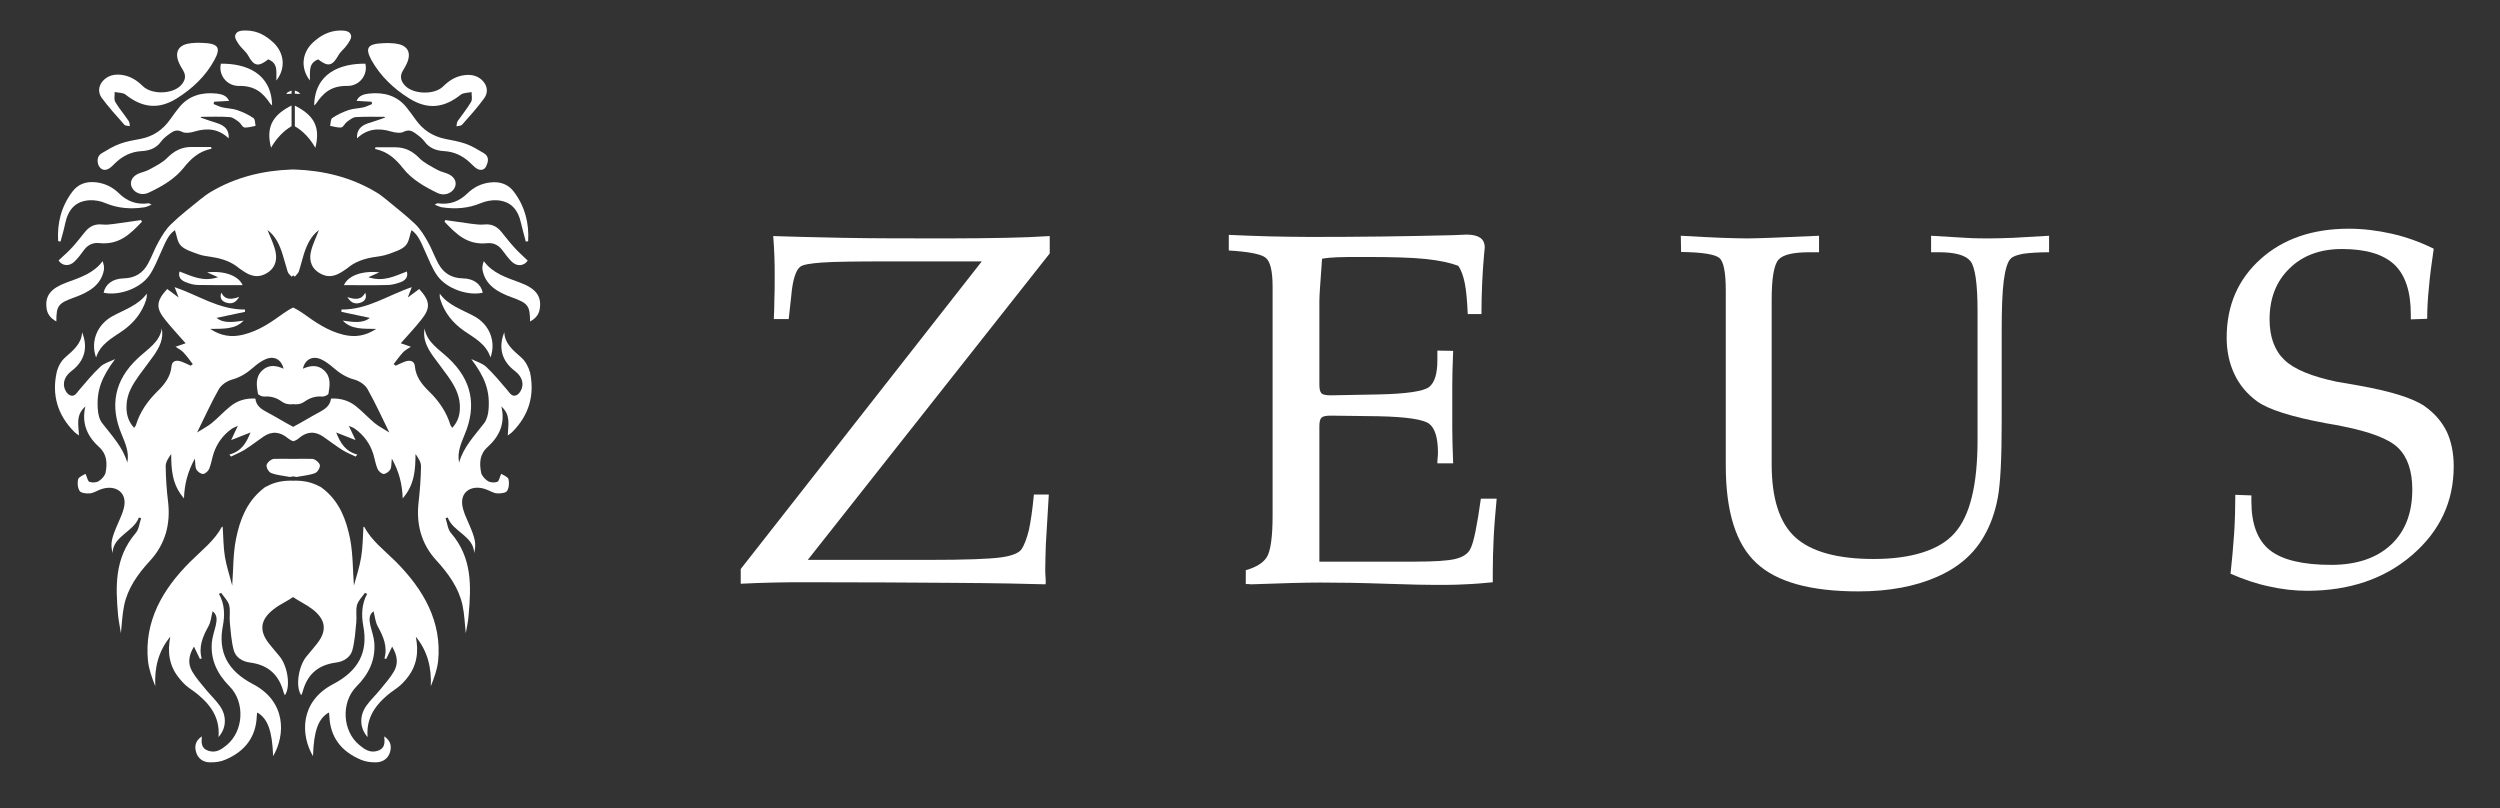 <svg width="99" height="32" viewBox="0 0 99 32" fill="none" xmlns="http://www.w3.org/2000/svg">
<rect x="0" y="0" width="99" height="32" fill="#333333" stroke="none"/>
<path d="M20.637 14.152C20.313 13.867 19.983 13.605 19.971 13.156C19.724 13.765 19.871 14.299 20.39 14.692C20.602 14.857 20.72 15.061 20.684 15.3C20.667 15.425 20.572 15.59 20.46 15.647C20.278 15.732 20.189 15.567 20.089 15.448C19.818 15.13 19.553 14.805 19.247 14.521C19.099 14.385 18.864 14.316 18.663 14.22C19.2 14.931 19.406 15.465 19.347 16.21C19.335 16.398 19.282 16.614 19.17 16.762C18.787 17.256 18.345 17.717 18.18 18.32C18.098 17.916 18.257 17.558 18.404 17.2C18.875 16.074 18.699 15.061 17.756 14.18C17.379 13.827 16.902 13.549 16.813 13.008C16.737 13.418 16.907 13.753 17.131 14.078C17.326 14.351 17.538 14.618 17.732 14.891C17.98 15.238 18.186 15.601 18.21 16.028C18.227 16.358 18.168 16.665 17.909 16.944C17.88 16.892 17.85 16.864 17.838 16.836C17.685 16.324 17.385 15.88 16.984 15.493C16.695 15.215 16.466 14.908 16.43 14.51C16.413 14.294 16.242 14.237 16.012 14.328C15.894 14.373 15.782 14.43 15.67 14.481C15.641 14.459 15.617 14.436 15.588 14.419C15.711 14.259 15.829 14.095 15.965 13.947C16.047 13.861 16.171 13.799 16.271 13.731C16.142 13.685 16.012 13.64 15.87 13.594C16.136 13.293 16.419 12.991 16.678 12.667C17.061 12.195 17.037 11.922 16.601 11.445C16.448 11.558 16.312 11.661 16.148 11.78C16.212 11.615 16.259 11.49 16.306 11.371C15.346 11.695 14.562 12.264 13.52 12.258V12.349C13.897 12.428 14.28 12.514 14.645 12.588C14.362 12.821 13.967 12.752 13.573 12.696C13.914 13.054 14.38 13.014 14.898 13.025C14.462 13.31 14.056 13.361 13.614 13.259C12.983 13.111 12.489 12.758 11.994 12.406C11.876 12.32 11.746 12.241 11.611 12.178C11.475 12.241 11.345 12.326 11.228 12.406C10.733 12.764 10.238 13.111 9.607 13.259C9.165 13.361 8.759 13.31 8.323 13.025C8.841 13.014 9.307 13.054 9.649 12.696C9.254 12.752 8.859 12.821 8.576 12.588C8.942 12.508 9.325 12.428 9.702 12.349V12.258C8.659 12.264 7.869 11.695 6.915 11.371C6.962 11.496 7.009 11.621 7.074 11.78C6.915 11.661 6.773 11.558 6.62 11.445C6.184 11.922 6.161 12.195 6.544 12.667C6.803 12.991 7.091 13.293 7.351 13.594C7.215 13.64 7.086 13.685 6.95 13.731C7.056 13.805 7.174 13.861 7.256 13.947C7.398 14.095 7.51 14.259 7.634 14.419C7.604 14.441 7.581 14.464 7.551 14.481C7.439 14.43 7.327 14.373 7.209 14.328C6.974 14.237 6.809 14.294 6.791 14.51C6.756 14.908 6.526 15.215 6.237 15.493C5.837 15.886 5.536 16.324 5.383 16.836C5.371 16.864 5.347 16.892 5.312 16.944C5.053 16.665 4.994 16.352 5.012 16.028C5.029 15.601 5.241 15.243 5.489 14.891C5.683 14.618 5.895 14.356 6.09 14.078C6.314 13.753 6.485 13.418 6.408 13.008C6.326 13.549 5.842 13.827 5.465 14.18C4.517 15.061 4.346 16.079 4.817 17.2C4.965 17.558 5.124 17.916 5.041 18.32C4.87 17.717 4.434 17.256 4.051 16.762C3.933 16.614 3.886 16.398 3.874 16.21C3.816 15.471 4.022 14.936 4.558 14.22C4.364 14.316 4.122 14.379 3.975 14.521C3.668 14.811 3.403 15.13 3.132 15.448C3.032 15.567 2.944 15.738 2.761 15.647C2.643 15.59 2.555 15.425 2.537 15.3C2.502 15.061 2.619 14.857 2.832 14.692C3.35 14.299 3.497 13.765 3.25 13.156C3.232 13.605 2.908 13.867 2.584 14.152C2.413 14.299 2.29 14.538 2.242 14.754C2.054 15.63 2.266 16.426 2.949 17.109C2.991 17.148 3.044 17.183 3.126 17.245C3.114 16.836 2.985 16.443 3.38 16.096C3.226 16.756 3.444 17.268 3.928 17.706C4.24 17.99 4.252 18.354 4.181 18.712C4.157 18.837 4.034 18.974 3.91 19.053C3.821 19.11 3.651 19.122 3.545 19.082C3.474 19.059 3.456 18.911 3.385 18.763C3.297 18.82 3.12 18.883 3.097 18.974C3.056 19.122 3.073 19.315 3.156 19.446C3.203 19.52 3.421 19.554 3.556 19.537C3.704 19.525 3.839 19.434 3.975 19.383C4.523 19.178 4.988 19.457 4.929 19.98C4.9 20.236 4.776 20.486 4.67 20.731C4.411 21.328 4.364 21.527 4.458 21.902C4.47 21.231 5.3 21.055 5.501 20.492C5.53 20.503 5.56 20.509 5.589 20.521C5.518 20.72 5.507 20.953 5.371 21.112C4.528 22.102 4.576 23.227 4.676 24.365C4.699 24.598 4.752 24.831 4.788 25.076C4.829 24.7 4.841 24.331 4.917 23.967C5.059 23.29 5.459 22.727 5.948 22.198C6.561 21.527 6.756 20.731 6.656 19.872C6.597 19.4 6.567 18.928 6.561 18.456C6.561 18.297 6.667 18.138 6.779 17.979C6.785 18.587 6.803 19.178 7.286 19.736C7.304 19.167 7.433 18.678 7.716 18.161C7.74 18.348 7.722 18.479 7.775 18.587C7.816 18.672 7.946 18.769 8.04 18.769C8.123 18.769 8.246 18.655 8.282 18.57C8.364 18.371 8.394 18.155 8.458 17.956C8.588 17.564 8.824 17.228 9.189 16.972C9.23 16.944 9.283 16.927 9.419 16.864C9.319 17.08 9.242 17.228 9.154 17.427C9.419 17.319 9.649 17.234 9.92 17.126C9.755 17.535 9.566 17.871 9.083 18.001C9.107 18.03 9.124 18.053 9.148 18.081C9.325 17.99 9.519 17.916 9.684 17.814C9.937 17.654 10.179 17.467 10.426 17.296C10.768 17.057 11.092 17.097 11.399 17.353C11.469 17.41 11.54 17.45 11.617 17.473C11.693 17.45 11.77 17.41 11.835 17.353C12.141 17.091 12.465 17.057 12.807 17.296C13.054 17.467 13.296 17.654 13.549 17.814C13.714 17.922 13.909 17.996 14.085 18.081C14.109 18.053 14.127 18.03 14.15 18.001C13.667 17.871 13.478 17.535 13.313 17.126C13.585 17.234 13.814 17.325 14.079 17.427C13.985 17.228 13.914 17.08 13.814 16.864C13.95 16.927 14.003 16.938 14.044 16.972C14.409 17.228 14.645 17.564 14.775 17.956C14.839 18.161 14.869 18.377 14.951 18.57C14.987 18.655 15.111 18.769 15.193 18.769C15.281 18.769 15.411 18.672 15.458 18.587C15.511 18.479 15.493 18.348 15.517 18.161C15.8 18.672 15.929 19.162 15.947 19.736C16.43 19.178 16.448 18.581 16.454 17.979C16.566 18.138 16.672 18.297 16.672 18.456C16.666 18.928 16.631 19.406 16.578 19.872C16.477 20.731 16.666 21.527 17.285 22.198C17.774 22.733 18.168 23.29 18.316 23.967C18.392 24.325 18.404 24.7 18.445 25.076C18.487 24.837 18.54 24.604 18.557 24.365C18.657 23.227 18.71 22.096 17.862 21.112C17.727 20.959 17.715 20.72 17.644 20.521C17.674 20.509 17.703 20.503 17.732 20.492C17.927 21.055 18.764 21.226 18.775 21.902C18.869 21.533 18.822 21.328 18.563 20.731C18.457 20.486 18.333 20.236 18.304 19.98C18.239 19.451 18.71 19.173 19.258 19.383C19.4 19.434 19.535 19.525 19.677 19.537C19.812 19.548 20.03 19.52 20.077 19.446C20.16 19.315 20.172 19.122 20.136 18.974C20.113 18.883 19.936 18.82 19.848 18.763C19.777 18.911 19.765 19.059 19.689 19.082C19.582 19.122 19.412 19.11 19.323 19.053C19.2 18.974 19.076 18.837 19.052 18.712C18.982 18.354 18.987 17.99 19.305 17.706C19.789 17.268 20.013 16.756 19.854 16.096C20.242 16.443 20.119 16.836 20.107 17.245C20.189 17.183 20.242 17.154 20.284 17.109C20.961 16.432 21.173 15.636 20.991 14.754C20.932 14.538 20.808 14.299 20.637 14.152ZM14.839 16.756C14.586 16.546 14.368 16.307 14.115 16.102C13.838 15.874 13.502 15.761 13.107 15.784C13.078 16.062 12.871 16.204 12.636 16.329C12.3 16.506 11.976 16.71 11.64 16.887C11.628 16.892 11.622 16.898 11.611 16.904C11.599 16.898 11.593 16.892 11.581 16.887C11.245 16.71 10.921 16.506 10.585 16.329C10.344 16.204 10.138 16.062 10.114 15.784C9.713 15.761 9.383 15.874 9.107 16.102C8.853 16.307 8.635 16.551 8.382 16.756C8.223 16.887 8.034 16.978 7.804 17.126C8.111 16.506 8.364 15.943 8.671 15.402C8.765 15.243 8.983 15.09 9.183 15.033C9.519 14.942 9.778 14.771 10.02 14.561C10.167 14.43 10.332 14.305 10.515 14.225C10.851 14.078 11.145 14.231 11.228 14.601C10.921 14.459 10.627 14.436 10.385 14.669C10.102 14.936 10.161 15.272 10.214 15.59C10.226 15.641 10.379 15.71 10.462 15.704C10.733 15.681 10.951 15.755 11.151 15.897C11.293 16 11.452 16.028 11.611 16.005C11.77 16.028 11.929 16 12.07 15.897C12.277 15.755 12.494 15.681 12.76 15.704C12.842 15.71 12.995 15.641 13.007 15.59C13.06 15.272 13.119 14.936 12.836 14.669C12.595 14.441 12.3 14.464 11.994 14.601C12.076 14.237 12.371 14.078 12.707 14.225C12.889 14.305 13.054 14.436 13.201 14.561C13.443 14.771 13.696 14.942 14.038 15.033C14.239 15.09 14.457 15.238 14.551 15.402C14.857 15.943 15.111 16.506 15.417 17.126C15.193 16.983 14.998 16.887 14.839 16.756Z" fill="white"/>
<path d="M14.427 20.867C14.421 20.862 14.398 20.862 14.392 20.862C14.368 21.26 14.368 21.658 14.304 22.05C14.245 22.437 14.115 22.812 14.015 23.188C13.968 22.562 13.98 21.937 13.862 21.328C13.714 20.606 13.467 19.901 12.825 19.378C12.742 19.309 12.683 19.27 12.63 19.252C12.3 19.07 11.935 19.025 11.605 19.036C11.275 19.025 10.91 19.07 10.58 19.252C10.527 19.27 10.462 19.309 10.386 19.378C9.749 19.906 9.496 20.611 9.349 21.328C9.225 21.931 9.243 22.556 9.195 23.188C9.101 22.812 8.971 22.437 8.907 22.05C8.842 21.658 8.848 21.26 8.818 20.862C8.812 20.862 8.789 20.856 8.783 20.867C8.494 21.408 7.987 21.794 7.546 22.232C6.42 23.347 5.707 24.621 5.86 26.173C5.896 26.509 6.02 26.844 6.149 27.174C6.114 26.457 6.261 25.798 6.744 25.212C6.626 25.809 6.691 26.372 7.104 26.867C7.216 27.003 7.339 27.14 7.487 27.242C8.2 27.731 8.73 28.3 8.653 29.187C8.966 28.84 8.989 28.357 8.706 27.953C8.547 27.726 8.329 27.521 8.152 27.305C7.964 27.072 7.758 26.844 7.61 26.588C7.428 26.27 7.469 25.957 7.681 25.605C7.764 25.775 7.84 25.934 7.917 26.094C7.94 26.088 7.964 26.082 7.987 26.076C7.858 25.61 8.029 25.206 8.253 24.803C8.353 24.626 8.365 24.41 8.418 24.206C8.612 24.342 8.594 24.558 8.541 24.78C8.488 25.002 8.406 25.229 8.388 25.451C8.335 26.116 8.594 26.679 9.089 27.18C9.714 27.805 9.649 28.954 8.977 29.506C8.777 29.671 8.559 29.83 8.258 29.733C7.964 29.642 7.97 29.409 7.993 29.159C7.722 29.346 7.699 29.568 7.769 29.796C7.84 30.029 8.035 30.188 8.312 30.188C8.518 30.194 8.742 30.165 8.918 30.086C9.732 29.744 10.138 29.153 10.168 28.363C10.168 28.323 10.173 28.277 10.179 28.238C10.179 28.232 10.191 28.226 10.197 28.22C10.604 28.459 10.78 28.948 10.816 29.944C11.305 29.108 11.346 27.783 10.014 27.089C9.001 26.56 8.63 25.809 8.824 24.791C8.907 24.365 8.901 23.927 8.671 23.517C8.7 23.506 8.73 23.489 8.759 23.478C8.865 23.637 9.024 23.785 9.072 23.955C9.131 24.172 9.078 24.41 9.101 24.638C9.136 25.007 9.16 25.383 9.254 25.741C9.325 26.014 9.578 26.196 9.897 26.236C10.674 26.338 11.057 26.77 11.228 27.407C11.24 27.447 11.258 27.487 11.281 27.532C11.517 27.203 11.393 26.389 11.081 26.003C10.933 25.821 10.78 25.65 10.639 25.468C10.256 24.968 10.309 24.541 10.822 24.137C10.957 24.029 11.104 23.938 11.263 23.853C11.387 23.785 11.499 23.716 11.605 23.643C11.711 23.716 11.829 23.785 11.947 23.853C12.1 23.938 12.253 24.035 12.389 24.137C12.901 24.541 12.954 24.968 12.571 25.468C12.43 25.65 12.277 25.826 12.13 26.003C11.817 26.389 11.694 27.203 11.929 27.532C11.947 27.487 11.97 27.447 11.982 27.407C12.147 26.77 12.53 26.338 13.314 26.236C13.626 26.196 13.885 26.014 13.956 25.741C14.05 25.383 14.074 25.007 14.109 24.638C14.133 24.41 14.08 24.172 14.139 23.955C14.186 23.785 14.339 23.637 14.451 23.478C14.48 23.489 14.51 23.506 14.539 23.517C14.316 23.927 14.31 24.37 14.386 24.791C14.581 25.809 14.209 26.56 13.196 27.089C11.864 27.783 11.9 29.108 12.395 29.944C12.424 28.954 12.601 28.459 13.013 28.22C13.019 28.226 13.031 28.232 13.031 28.238C13.037 28.277 13.043 28.323 13.043 28.363C13.078 29.159 13.479 29.744 14.292 30.086C14.475 30.165 14.698 30.194 14.899 30.188C15.17 30.182 15.37 30.029 15.441 29.796C15.511 29.568 15.488 29.346 15.217 29.159C15.241 29.415 15.246 29.642 14.952 29.733C14.651 29.83 14.433 29.671 14.233 29.506C13.555 28.954 13.496 27.805 14.121 27.18C14.616 26.685 14.875 26.116 14.822 25.451C14.805 25.224 14.722 25.002 14.669 24.78C14.616 24.552 14.604 24.342 14.793 24.206C14.846 24.41 14.863 24.626 14.958 24.803C15.182 25.206 15.358 25.616 15.223 26.076C15.246 26.082 15.27 26.088 15.293 26.094C15.37 25.934 15.447 25.775 15.529 25.605C15.735 25.957 15.783 26.27 15.6 26.588C15.453 26.844 15.246 27.072 15.058 27.305C14.881 27.527 14.663 27.726 14.504 27.953C14.221 28.357 14.245 28.84 14.557 29.187C14.48 28.3 15.011 27.731 15.724 27.242C15.871 27.14 15.995 27.003 16.107 26.867C16.519 26.366 16.584 25.804 16.466 25.212C16.943 25.798 17.091 26.457 17.061 27.174C17.191 26.844 17.314 26.514 17.35 26.173C17.503 24.626 16.784 23.353 15.665 22.232C15.223 21.794 14.716 21.413 14.427 20.867Z" fill="white"/>
<path d="M19.159 6.065C18.929 5.928 18.699 5.786 18.446 5.695C18.192 5.604 17.915 5.559 17.639 5.502C17.12 5.399 16.743 5.132 16.466 4.746C16.342 4.575 16.219 4.399 16.083 4.234C15.718 3.79 15.211 3.642 14.616 3.705C14.416 3.728 14.209 3.779 14.121 3.995C14.333 4.006 14.522 4.018 14.716 4.029C14.722 4.057 14.728 4.086 14.734 4.12C14.622 4.165 14.51 4.222 14.392 4.251C14.198 4.296 13.986 4.296 13.803 4.359C13.573 4.438 13.355 4.541 13.161 4.672C13.084 4.723 13.102 4.876 13.072 4.984C13.22 5.007 13.373 5.064 13.514 5.047C13.597 5.036 13.65 4.893 13.732 4.831C13.844 4.751 13.968 4.643 14.091 4.637C14.469 4.615 14.846 4.626 15.223 4.626L15.252 4.655C15.04 4.728 14.828 4.808 14.61 4.871C14.274 4.973 14.115 5.166 14.139 5.479C14.522 5.109 14.97 5.053 15.482 5.206C15.635 5.252 15.853 5.286 15.977 5.223C16.177 5.121 16.307 5.178 16.442 5.274C16.578 5.371 16.713 5.473 16.808 5.599C16.996 5.86 17.261 5.968 17.597 5.985C17.986 6.008 18.31 6.167 18.581 6.412C18.67 6.491 18.746 6.577 18.84 6.651C19.029 6.787 19.212 6.736 19.276 6.525C19.353 6.349 19.347 6.179 19.159 6.065Z" fill="white"/>
<path d="M16.207 3.898C16.938 4.353 17.58 4.279 18.246 3.75C18.346 3.671 18.528 3.676 18.676 3.648C18.67 3.779 18.717 3.932 18.652 4.04C18.499 4.302 18.299 4.541 18.122 4.797C18.087 4.854 18.092 4.933 18.075 5.001C18.151 4.984 18.252 4.984 18.293 4.945C18.599 4.598 18.911 4.256 19.177 3.887C19.324 3.682 19.318 3.426 19.129 3.216C18.941 3.005 18.682 2.937 18.387 2.977C18.033 3.022 17.774 3.199 17.544 3.426C17.197 3.767 16.354 3.739 16.03 3.381C15.865 3.199 15.824 3.005 15.96 2.789C16.036 2.67 16.101 2.545 16.148 2.42C16.284 2.022 16.095 1.771 15.63 1.72C15.524 1.709 15.418 1.709 15.317 1.703V1.709H15.199C14.551 1.732 14.439 1.891 14.722 2.403C15.07 3.011 15.576 3.506 16.207 3.898Z" fill="white"/>
<path d="M17.992 7.458C18.11 7.253 18.027 7.026 17.774 6.901C17.633 6.832 17.462 6.804 17.326 6.73C17.073 6.588 16.79 6.451 16.602 6.258C16.336 5.985 16.042 5.832 15.641 5.832H14.869C14.863 5.854 14.857 5.877 14.852 5.9C15.358 6.002 15.676 6.304 15.959 6.662C16.307 7.105 16.808 7.395 17.332 7.646C17.585 7.765 17.868 7.668 17.992 7.458Z" fill="white"/>
<path d="M17.327 8.049C17.309 8.049 17.285 8.067 17.215 8.106C17.339 8.152 17.415 8.197 17.498 8.209C18.028 8.288 18.541 8.254 19.041 8.044C19.23 7.964 19.466 7.919 19.672 7.93C20.214 7.964 20.514 8.277 20.638 8.857C20.691 9.096 20.762 9.329 20.821 9.568C20.85 9.562 20.886 9.556 20.915 9.551C20.956 8.851 20.797 8.192 20.355 7.6C20.137 7.305 19.819 7.179 19.418 7.225C19.047 7.265 18.747 7.424 18.505 7.663C18.187 7.97 17.81 8.123 17.327 8.049Z" fill="white"/>
<path d="M20.379 9.812C20.19 9.608 20.025 9.392 19.848 9.175C19.677 8.965 19.465 8.857 19.159 8.891C19 8.908 18.835 8.88 18.676 8.863C18.328 8.817 17.981 8.766 17.633 8.715C17.621 8.738 17.615 8.76 17.604 8.783C18.051 9.249 18.493 9.716 19.3 9.63C19.548 9.608 19.742 9.71 19.884 9.898C20.007 10.057 20.125 10.227 20.273 10.37C20.491 10.574 20.767 10.523 20.897 10.319C20.72 10.142 20.532 9.989 20.379 9.812Z" fill="white"/>
<path d="M12.601 2.351C12.99 2.658 13.161 2.613 13.396 2.198C13.479 2.044 13.644 1.925 13.744 1.777C13.821 1.663 13.927 1.521 13.903 1.407C13.862 1.225 13.662 1.208 13.461 1.208C13.014 1.22 12.678 1.419 12.389 1.686C11.953 2.095 11.894 2.704 12.271 3.187C12.289 2.846 12.194 2.511 12.601 2.351Z" fill="white"/>
<path d="M20.573 11.183C20.043 10.99 19.501 10.813 19.159 10.341C19.118 10.461 19.088 10.574 19.106 10.682C19.212 11.28 19.695 11.57 20.267 11.774C20.909 12.008 20.985 12.098 20.991 12.73C21.25 12.593 21.357 12.411 21.38 12.19C21.439 11.712 21.209 11.416 20.573 11.183Z" fill="white"/>
<path d="M11.811 3.642C11.764 3.625 11.717 3.603 11.676 3.585V3.711C11.746 3.716 11.817 3.722 11.888 3.722C11.847 3.676 11.835 3.654 11.811 3.642Z" fill="white"/>
<path d="M17.415 11.627C17.409 11.723 17.415 11.808 17.445 11.882C17.604 12.377 17.922 12.787 18.381 13.105C18.794 13.389 19.253 13.623 19.424 14.157C19.654 13.514 19.377 12.855 18.794 12.531C18.305 12.263 17.745 12.093 17.415 11.627Z" fill="white"/>
<path d="M12.441 4.177C12.477 4.143 12.506 4.12 12.524 4.092C12.801 3.676 13.125 3.392 13.749 3.403C14.256 3.409 14.574 2.943 14.468 2.522C13.473 2.511 12.465 2.897 12.441 4.177Z" fill="white"/>
<path d="M15.376 11.285C15.541 11.28 15.718 11.228 15.871 11.172C16.059 11.098 16.171 10.967 16.112 10.751C15.641 10.927 15.193 11.177 14.586 10.978C14.751 10.904 14.857 10.859 15.022 10.785C14.339 10.711 13.785 10.916 13.62 11.291C14.215 11.291 14.799 11.302 15.376 11.285Z" fill="white"/>
<path d="M13.756 11.763C13.886 11.979 14.039 12.053 14.245 11.996C14.451 11.939 14.54 11.803 14.463 11.592C14.316 11.882 14.068 11.871 13.756 11.763Z" fill="white"/>
<path d="M12.489 5.854C12.683 5.069 12.471 4.609 11.752 4.222C11.723 4.205 11.699 4.194 11.676 4.182V5.001C12.012 5.195 12.277 5.485 12.489 5.854Z" fill="white"/>
<path d="M8.364 7.589C8.211 7.68 8.076 7.782 7.94 7.89C7.545 8.214 7.139 8.521 6.779 8.874C6.573 9.067 6.426 9.318 6.29 9.556C6.125 9.841 6.019 10.154 5.86 10.444C5.666 10.796 5.371 11.012 4.894 11.024C4.452 11.035 4.169 11.262 4.104 11.592C4.688 11.723 5.53 11.439 5.902 10.921C6.114 10.626 6.237 10.279 6.391 9.949C6.538 9.636 6.644 9.306 6.927 9.113C7.003 9.323 7.015 9.579 7.168 9.733C7.333 9.898 7.616 9.977 7.858 10.068C8.034 10.131 8.229 10.154 8.417 10.182C8.812 10.245 9.172 10.37 9.466 10.62C9.49 10.637 9.513 10.654 9.531 10.665C9.808 10.864 10.102 11.035 10.474 10.864C10.868 10.682 10.986 10.347 10.916 9.994C10.857 9.687 10.704 9.392 10.591 9.107C10.921 9.352 11.081 9.716 11.198 10.097C11.269 10.319 11.322 10.546 11.393 10.762C11.416 10.836 11.493 10.893 11.546 10.955C11.546 10.955 11.552 10.955 11.552 10.95V10.955C11.57 10.938 11.593 10.921 11.611 10.904C11.629 10.921 11.652 10.938 11.67 10.955V10.95C11.67 10.95 11.676 10.95 11.676 10.955C11.729 10.893 11.799 10.83 11.829 10.762C11.905 10.54 11.953 10.319 12.023 10.097C12.141 9.716 12.3 9.357 12.63 9.107C12.524 9.397 12.371 9.687 12.306 9.994C12.235 10.347 12.347 10.677 12.748 10.864C13.119 11.035 13.408 10.864 13.691 10.665C13.714 10.648 13.738 10.637 13.755 10.62C14.05 10.37 14.409 10.245 14.804 10.182C14.993 10.154 15.187 10.131 15.364 10.068C15.611 9.977 15.894 9.898 16.053 9.733C16.207 9.579 16.218 9.318 16.295 9.113C16.578 9.306 16.684 9.636 16.831 9.949C16.984 10.279 17.108 10.626 17.32 10.921C17.691 11.439 18.534 11.723 19.117 11.592C19.052 11.262 18.77 11.029 18.328 11.024C17.85 11.012 17.556 10.796 17.361 10.444C17.202 10.154 17.096 9.841 16.931 9.556C16.796 9.318 16.642 9.067 16.442 8.874C16.077 8.527 15.67 8.214 15.281 7.89C15.146 7.782 15.011 7.674 14.857 7.589C13.885 7.015 12.807 6.753 11.676 6.713H11.546C10.415 6.753 9.337 7.015 8.364 7.589Z" fill="white"/>
<path d="M4.352 6.651C4.447 6.582 4.523 6.491 4.612 6.412C4.883 6.167 5.207 6.008 5.596 5.985C5.937 5.968 6.197 5.86 6.385 5.598C6.473 5.473 6.615 5.371 6.75 5.274C6.886 5.178 7.015 5.121 7.216 5.223C7.34 5.286 7.558 5.257 7.711 5.206C8.223 5.053 8.671 5.109 9.054 5.479C9.084 5.166 8.919 4.973 8.583 4.871C8.365 4.808 8.159 4.728 7.941 4.654L7.97 4.626C8.347 4.626 8.724 4.609 9.101 4.637C9.225 4.649 9.355 4.751 9.461 4.831C9.543 4.893 9.596 5.035 9.679 5.047C9.82 5.064 9.973 5.007 10.12 4.984C10.097 4.876 10.109 4.723 10.032 4.672C9.838 4.541 9.62 4.438 9.39 4.359C9.207 4.296 8.995 4.296 8.801 4.251C8.683 4.222 8.577 4.165 8.459 4.12C8.465 4.091 8.471 4.063 8.477 4.029C8.665 4.018 8.86 4.006 9.072 3.995C8.978 3.779 8.777 3.728 8.577 3.705C7.982 3.642 7.475 3.796 7.11 4.234C6.974 4.399 6.851 4.569 6.727 4.745C6.444 5.138 6.073 5.405 5.554 5.502C5.283 5.553 5.006 5.598 4.747 5.695C4.494 5.786 4.264 5.928 4.034 6.065C3.852 6.173 3.84 6.349 3.893 6.525C3.981 6.736 4.164 6.787 4.352 6.651Z" fill="white"/>
<path d="M4.924 4.939C4.959 4.984 5.065 4.979 5.142 4.996C5.13 4.927 5.136 4.848 5.094 4.791C4.924 4.535 4.717 4.296 4.564 4.035C4.505 3.927 4.546 3.773 4.541 3.642C4.688 3.676 4.871 3.665 4.971 3.745C5.636 4.273 6.285 4.347 7.009 3.892C7.634 3.5 8.146 3.005 8.482 2.391C8.765 1.879 8.647 1.72 8.005 1.697H7.887V1.692C7.781 1.697 7.675 1.697 7.575 1.709C7.109 1.754 6.921 2.01 7.056 2.408C7.104 2.539 7.168 2.658 7.245 2.778C7.381 2.994 7.339 3.187 7.174 3.369C6.85 3.733 6.014 3.756 5.66 3.415C5.43 3.187 5.165 3.011 4.818 2.965C4.523 2.926 4.264 2.994 4.075 3.204C3.887 3.415 3.881 3.671 4.028 3.875C4.305 4.251 4.617 4.592 4.924 4.939Z" fill="white"/>
<path d="M7.269 6.651C7.552 6.292 7.87 5.991 8.377 5.889C8.371 5.866 8.365 5.843 8.359 5.82H7.587C7.187 5.82 6.892 5.98 6.627 6.247C6.432 6.446 6.156 6.577 5.902 6.719C5.767 6.793 5.596 6.821 5.454 6.889C5.201 7.015 5.119 7.248 5.236 7.447C5.36 7.663 5.643 7.754 5.902 7.623C6.421 7.378 6.916 7.088 7.269 6.651Z" fill="white"/>
<path d="M2.396 9.568C2.461 9.329 2.532 9.096 2.579 8.857C2.703 8.277 3.003 7.964 3.545 7.93C3.752 7.919 3.987 7.959 4.176 8.044C4.677 8.254 5.189 8.288 5.72 8.209C5.802 8.197 5.884 8.152 6.002 8.106C5.932 8.072 5.908 8.05 5.89 8.05C5.413 8.118 5.03 7.97 4.712 7.657C4.47 7.418 4.164 7.259 3.799 7.219C3.398 7.174 3.08 7.299 2.862 7.595C2.42 8.186 2.261 8.846 2.302 9.545C2.332 9.557 2.367 9.562 2.396 9.568Z" fill="white"/>
<path d="M5.619 8.783C5.607 8.76 5.601 8.738 5.589 8.715C5.242 8.766 4.894 8.817 4.546 8.863C4.387 8.885 4.222 8.908 4.063 8.891C3.757 8.857 3.545 8.965 3.374 9.175C3.197 9.392 3.032 9.608 2.844 9.812C2.685 9.983 2.502 10.142 2.319 10.313C2.449 10.523 2.726 10.569 2.944 10.364C3.097 10.222 3.209 10.051 3.333 9.892C3.474 9.704 3.674 9.602 3.916 9.625C4.729 9.716 5.171 9.249 5.619 8.783Z" fill="white"/>
<path d="M9.826 2.198C10.055 2.619 10.226 2.664 10.621 2.351C11.027 2.511 10.933 2.84 10.945 3.187C11.322 2.704 11.263 2.101 10.827 1.686C10.538 1.419 10.203 1.214 9.755 1.208C9.554 1.203 9.354 1.225 9.313 1.407C9.289 1.515 9.395 1.663 9.472 1.777C9.578 1.925 9.743 2.044 9.826 2.198Z" fill="white"/>
<path d="M2.955 11.774C3.527 11.57 4.01 11.28 4.116 10.682C4.134 10.574 4.104 10.461 4.063 10.341C3.721 10.813 3.179 10.99 2.649 11.183C2.013 11.416 1.783 11.706 1.842 12.19C1.865 12.411 1.977 12.588 2.231 12.73C2.231 12.098 2.307 12.008 2.955 11.774Z" fill="white"/>
<path d="M11.546 3.585C11.499 3.608 11.458 3.625 11.411 3.642C11.387 3.654 11.375 3.676 11.334 3.722C11.405 3.722 11.475 3.716 11.546 3.711V3.585Z" fill="white"/>
<path d="M4.435 12.531C3.851 12.861 3.575 13.52 3.804 14.157C3.975 13.623 4.435 13.389 4.847 13.105C5.301 12.792 5.619 12.383 5.784 11.882C5.808 11.803 5.819 11.723 5.813 11.627C5.478 12.093 4.918 12.263 4.435 12.531Z" fill="white"/>
<path d="M9.467 3.403C10.091 3.392 10.415 3.676 10.692 4.092C10.71 4.12 10.739 4.137 10.775 4.177C10.751 2.897 9.744 2.511 8.748 2.522C8.642 2.943 8.96 3.409 9.467 3.403Z" fill="white"/>
<path d="M8.2 10.785C8.365 10.859 8.465 10.904 8.636 10.978C8.029 11.177 7.581 10.927 7.11 10.751C7.045 10.967 7.163 11.098 7.351 11.172C7.504 11.234 7.681 11.285 7.846 11.285C8.43 11.297 9.007 11.291 9.608 11.291C9.443 10.916 8.883 10.711 8.2 10.785Z" fill="white"/>
<path d="M8.765 11.587C8.689 11.797 8.771 11.934 8.983 11.991C9.19 12.047 9.343 11.979 9.472 11.757C9.154 11.871 8.907 11.882 8.765 11.587Z" fill="white"/>
<path d="M11.546 4.996V4.177C11.522 4.188 11.493 4.205 11.469 4.217C10.756 4.603 10.538 5.07 10.733 5.849C10.945 5.485 11.21 5.195 11.546 4.996Z" fill="white"/>
<path d="M10.745 18.735C10.969 18.82 11.223 18.837 11.476 18.888C11.523 18.877 11.57 18.871 11.611 18.866C11.659 18.871 11.706 18.883 11.747 18.888C12 18.837 12.254 18.82 12.477 18.735C12.578 18.695 12.684 18.519 12.666 18.416C12.648 18.32 12.477 18.177 12.371 18.172C12.118 18.166 11.865 18.166 11.611 18.172C11.358 18.166 11.105 18.166 10.851 18.172C10.745 18.172 10.574 18.32 10.557 18.416C10.539 18.519 10.639 18.695 10.745 18.735Z" fill="white"/>
<path d="M29.333 23.116V22.533L38.879 10.351H35.244C33.911 10.351 33.002 10.362 32.542 10.397C32.082 10.432 31.799 10.479 31.693 10.56C31.599 10.63 31.528 10.759 31.469 10.945C31.41 11.132 31.363 11.377 31.339 11.668L31.233 12.636H30.643C30.654 12.379 30.666 12.111 30.666 11.831C30.678 11.551 30.678 11.272 30.678 10.992C30.678 10.712 30.678 10.409 30.666 10.141C30.654 9.873 30.643 9.605 30.619 9.348C31.28 9.371 32.2 9.395 33.38 9.418C34.56 9.441 35.952 9.441 37.533 9.441C38.418 9.441 39.185 9.43 39.822 9.418C40.46 9.406 41.038 9.383 41.569 9.348V10.036L31.988 22.171H36.849C38.218 22.171 39.138 22.136 39.598 22.078C40.058 22.02 40.353 21.903 40.46 21.74C40.566 21.577 40.66 21.32 40.743 20.994C40.814 20.668 40.884 20.201 40.943 19.583H41.533C41.474 20.516 41.439 21.169 41.415 21.565C41.404 21.95 41.392 22.276 41.392 22.544C41.392 22.626 41.392 22.731 41.404 22.871C41.415 22.999 41.415 23.092 41.404 23.139C40.648 23.116 39.433 23.092 37.758 23.081C36.094 23.069 34.171 23.057 32 23.057C31.528 23.057 31.067 23.057 30.619 23.069C30.183 23.081 29.758 23.092 29.333 23.116Z" fill="white"/>
<path d="M49.333 23.127V22.579C49.746 22.463 50.029 22.288 50.17 22.055C50.312 21.822 50.395 21.274 50.395 20.423V11.353C50.395 10.724 50.3 10.339 50.111 10.199C49.923 10.059 49.439 9.966 48.66 9.919V9.301C49.203 9.325 49.734 9.348 50.265 9.36C50.796 9.371 51.339 9.383 51.893 9.383C53.805 9.383 55.681 9.36 57.533 9.313C57.84 9.301 58.029 9.29 58.076 9.29C58.324 9.29 58.501 9.336 58.619 9.418C58.737 9.5 58.796 9.628 58.796 9.814C58.796 9.838 58.784 9.908 58.772 10.047C58.701 10.829 58.666 11.633 58.666 12.437H58.123C58.099 11.913 58.064 11.505 58.005 11.213C57.946 10.922 57.864 10.689 57.745 10.525C57.439 10.409 57.014 10.316 56.471 10.257C55.928 10.199 55.126 10.176 54.076 10.176C53.557 10.176 53.179 10.176 52.955 10.187C52.731 10.199 52.53 10.211 52.353 10.246C52.318 10.805 52.282 11.202 52.271 11.412C52.259 11.621 52.247 11.796 52.247 11.913V15.223C52.247 15.398 52.271 15.515 52.33 15.573C52.389 15.632 52.507 15.655 52.707 15.655L54.583 15.62C55.704 15.597 56.377 15.492 56.589 15.328C56.813 15.153 56.92 14.804 56.92 14.256V13.883L57.545 13.895C57.521 14.477 57.51 14.932 57.51 15.235V16.96C57.51 17.264 57.521 17.73 57.545 18.348H56.92C56.92 18.301 56.92 18.219 56.931 18.126C56.943 18.033 56.943 17.963 56.943 17.928C56.943 17.345 56.825 16.96 56.601 16.786C56.377 16.611 55.704 16.506 54.583 16.483L52.707 16.459C52.507 16.459 52.389 16.483 52.33 16.541C52.271 16.599 52.247 16.716 52.247 16.89V22.241H56.023C56.802 22.241 57.333 22.206 57.627 22.136C57.922 22.066 58.111 21.938 58.206 21.775C58.288 21.635 58.359 21.39 58.43 21.041C58.501 20.691 58.571 20.259 58.642 19.747H59.268C59.22 20.283 59.173 20.796 59.15 21.274C59.126 21.763 59.114 22.23 59.114 22.661V23.057C58.748 23.092 58.383 23.127 58.005 23.139C57.627 23.162 57.238 23.162 56.837 23.162C56.53 23.162 55.881 23.151 54.867 23.116C53.864 23.081 53.002 23.069 52.294 23.069C51.728 23.069 50.808 23.092 49.545 23.139C49.462 23.127 49.38 23.127 49.333 23.127Z" fill="white"/>
<path d="M68.341 18.441V11.516C68.341 10.794 68.259 10.351 68.082 10.211C67.905 10.071 67.409 9.989 66.571 9.978L66.56 9.336C67.244 9.371 67.787 9.406 68.188 9.418C68.589 9.43 68.931 9.441 69.203 9.441C69.415 9.441 69.71 9.43 70.099 9.418C70.489 9.406 71.138 9.371 72.034 9.336V9.989H71.669C71.02 9.989 70.607 10.082 70.43 10.281C70.253 10.479 70.158 11.003 70.158 11.866V18.383C70.158 19.735 70.465 20.703 71.09 21.274C71.716 21.845 72.754 22.136 74.205 22.136C75.657 22.136 76.801 21.798 77.403 21.11C78.016 20.423 78.311 19.199 78.311 17.415V12.332C78.311 11.237 78.217 10.572 78.028 10.339C77.84 10.106 77.427 9.989 76.778 9.989H76.471V9.336C77.025 9.371 77.486 9.395 77.84 9.418C78.205 9.441 78.512 9.441 78.784 9.441C79.031 9.441 79.35 9.43 79.716 9.418C80.081 9.395 80.553 9.371 81.143 9.336V9.989C80.719 9.989 80.388 10.013 80.129 10.047C79.881 10.094 79.704 10.152 79.621 10.246C79.503 10.362 79.409 10.654 79.35 11.108C79.291 11.563 79.267 12.227 79.267 13.102V16.704C79.267 18.126 79.22 19.129 79.114 19.7C79.008 20.271 78.831 20.772 78.583 21.204C78.182 21.927 77.556 22.474 76.695 22.847C75.846 23.221 74.807 23.419 73.592 23.419C71.692 23.419 70.347 23.046 69.545 22.288C68.742 21.542 68.341 20.259 68.341 18.441Z" fill="white"/>
<path d="M88.329 22.719C88.388 22.183 88.435 21.658 88.471 21.134C88.506 20.609 88.518 20.096 88.518 19.595L89.155 19.618V19.863C89.155 20.761 89.403 21.402 89.887 21.787C90.37 22.171 91.185 22.369 92.317 22.369C93.32 22.369 94.111 22.101 94.677 21.577C95.243 21.052 95.527 20.318 95.527 19.385C95.527 18.651 95.338 18.103 94.972 17.741C94.606 17.38 93.863 17.1 92.754 16.879C92.6 16.844 92.388 16.809 92.117 16.762C90.736 16.506 89.828 16.214 89.391 15.9C88.99 15.608 88.683 15.247 88.483 14.815C88.282 14.396 88.176 13.906 88.176 13.37C88.176 12.099 88.624 11.062 89.521 10.257C90.418 9.453 91.586 9.057 93.013 9.057C93.58 9.057 94.146 9.127 94.713 9.255C95.279 9.383 95.833 9.581 96.376 9.849C96.294 10.409 96.223 10.922 96.187 11.365C96.14 11.808 96.117 12.227 96.117 12.624L95.468 12.647V12.449C95.468 11.551 95.255 10.899 94.819 10.479C94.382 10.071 93.698 9.861 92.742 9.861C91.881 9.861 91.185 10.117 90.665 10.63C90.134 11.143 89.875 11.819 89.875 12.647C89.875 13.347 90.075 13.883 90.465 14.256C90.854 14.629 91.55 14.909 92.541 15.118C92.73 15.153 93.002 15.2 93.356 15.258C94.677 15.492 95.574 15.771 96.034 16.098C96.423 16.378 96.707 16.716 96.895 17.1C97.072 17.485 97.167 17.94 97.167 18.464C97.167 19.875 96.612 21.041 95.515 21.985C94.418 22.929 93.025 23.395 91.362 23.395C90.866 23.395 90.359 23.337 89.851 23.221C89.344 23.116 88.837 22.941 88.329 22.719Z" fill="white"/>
</svg>
